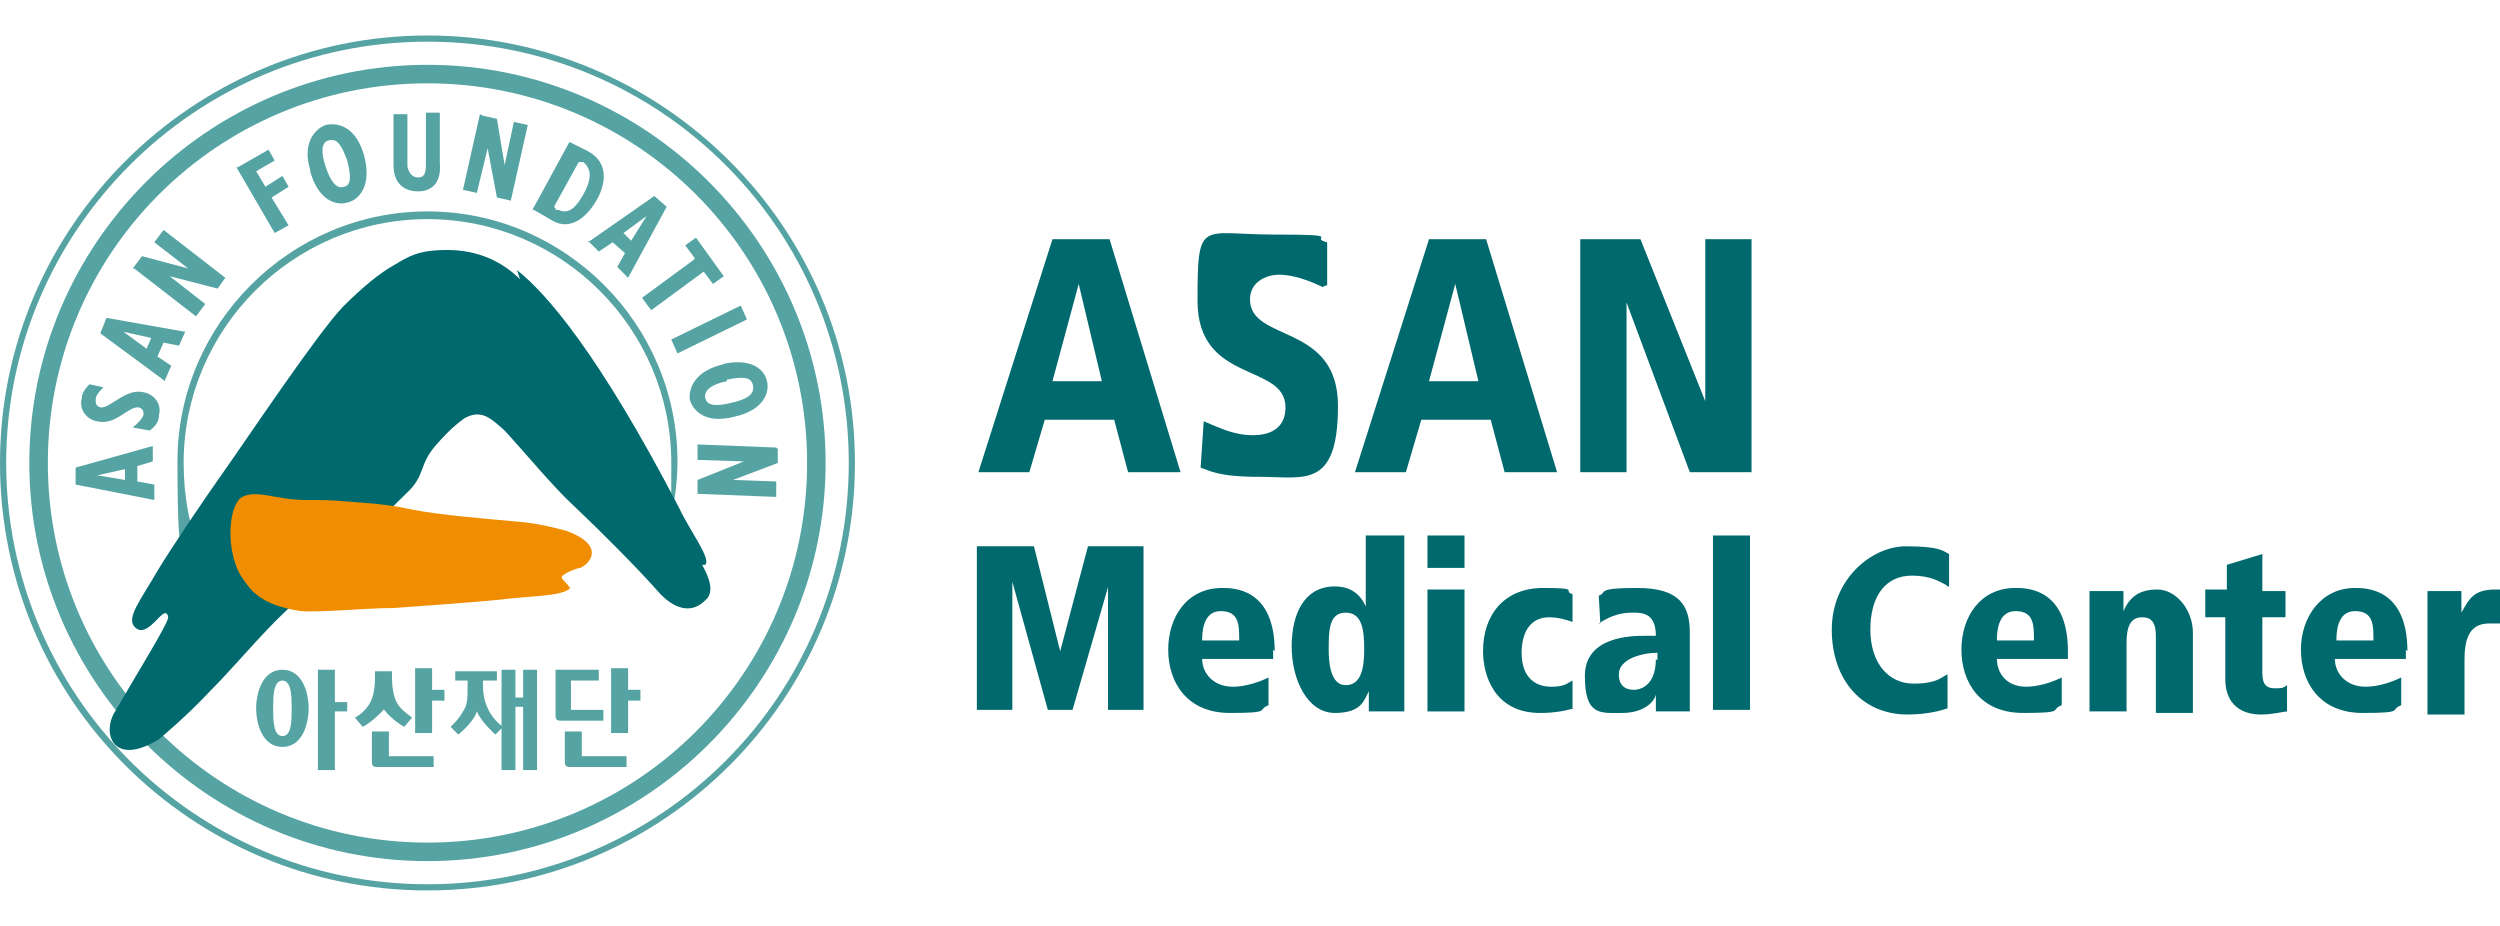 <?xml version="1.0" encoding="UTF-8"?>
<svg id="_레이어_1" xmlns="http://www.w3.org/2000/svg" version="1.1" viewBox="0 0 162 60">
  <!-- Generator: Adobe Illustrator 30.0.0, SVG Export Plug-In . SVG Version: 2.1.1 Build 123)  -->
  <defs>
    <style>
      .st0 {
        fill: #55a3a3;
      }

      .st1 {
        fill: #f18d00;
      }

      .st2 {
        fill: #00696d;
      }
    </style>
  </defs>
  <g id="_레이어_2-2">
    <g id="_레이어_1-2">
      <g>
        <g>
          <g>
            <path class="st0" d="M0,30c0,15.3,12.4,27.7,27.7,27.7s27.7-12.4,27.7-27.7S42.9,2.3,27.7,2.3,0,14.7,0,30ZM.4,30C.4,15,12.6,2.7,27.7,2.7s27.3,12.2,27.3,27.3-12.2,27.3-27.3,27.3S.4,45,.4,30Z"/>
            <path class="st0" d="M1.9,30c0,14.2,11.6,25.8,25.8,25.8s25.8-11.6,25.8-25.8S41.9,4.2,27.7,4.2,1.9,15.8,1.9,30ZM3.1,30C3.1,16.4,14.1,5.4,27.7,5.4s24.6,11,24.6,24.6-11,24.6-24.6,24.6S3.1,43.6,3.1,30Z"/>
            <path class="st0" d="M13.1,36.2c-.8-1.9-1.2-4-1.2-6.2,0-8.7,7.1-15.8,15.8-15.8s15.8,7.1,15.8,15.8-.1,2.5-.4,3.6l.3.3c.3-1.3.5-2.6.5-4,0-8.9-7.3-16.2-16.2-16.2s-16.2,7.3-16.2,16.2.5,4.4,1.3,6.3h.4c0-.1,0-.1,0-.1h0Z"/>
            <g>
              <path class="st0" d="M33.9,49.9v-4.1h-.5v4.1h-.9v-6.5h.9v1.8h.5v-1.8h.9v6.5h-.9Z"/>
              <path class="st0" d="M41.5,45.4h-.8v2.1h-1.1v-4.2h1.1v1.4h.8v.7Z"/>
              <path class="st0" d="M28.8,45.4h-.8v2.1h-1.1v-4.2h1.1v1.4h.8v.7Z"/>
              <path class="st0" d="M22.5,46.1h-.8v3.8h-1.1v-6.5h1.1v2.1h.8s0,.7,0,.7Z"/>
              <path class="st0" d="M18.9,45.9c0,.8,0,1.8-.6,1.8s-.6-1.1-.6-1.8,0-1.8.6-1.8.6,1.1.6,1.8ZM18.3,43.4c-1.3,0-1.7,1.5-1.7,2.5s.4,2.5,1.7,2.5,1.7-1.5,1.7-2.5-.4-2.5-1.7-2.5Z"/>
              <path class="st0" d="M24.8,45.8h0c0,.2.8,1,1.4,1.3h0l.5-.6c-.4-.3-.8-.6-1-1-.2-.4-.3-1-.3-1.6v-.4h-1.1v.4c0,.7-.1,1.2-.3,1.6-.2.4-.6.8-1,1l.5.6h0c.6-.3,1.4-1.1,1.5-1.3h0Z"/>
              <path class="st0" d="M30.9,46.1c.3.7,1.1,1.4,1.2,1.5l.5-.5c-.3-.2-.6-.5-.9-1-.2-.4-.4-.9-.4-1.6v-.4h.9v-.6h-2.7v.6h.8v.4c0,.7,0,1.2-.3,1.6-.2.4-.5.7-.8,1l.5.5c0,0,1-.8,1.2-1.5h0Z"/>
              <path class="st0" d="M24.4,49.7c-.2,0-.3-.1-.3-.3v-2h1.1v1.6h2.9v.7h-3.7,0Z"/>
              <path class="st0" d="M36.9,49.7c-.2,0-.3-.1-.3-.3v-2h1.1v1.6h2.9v.7h-3.7Z"/>
              <path class="st0" d="M36,43.4v3c0,.2.1.3.3.3h2.8v-.7h-2.1v-1.9h1.8v-.7h-2.8Z"/>
            </g>
            <g>
              <path class="st0" d="M8.1,31.1l-1.8-.3h0s1.8-.4,1.8-.4v.7ZM10,32.4v-1s-1.1-.2-1.1-.2v-1s1-.3,1-.3v-1s-5,1.4-5,1.4v1.1s5.1,1,5.1,1h0Z"/>
              <path class="st0" d="M8.6,27.7c.5-.4.6-.6.7-.8,0-.2,0-.4-.3-.5-.7-.1-1.5,1.2-2.7.9-.7-.1-1.2-.8-1-1.5,0-.3.2-.6.5-.9l.9.2c-.4.4-.5.6-.5.8,0,.2,0,.4.3.5.6.1,1.6-1.2,2.7-1,.8.1,1.3.8,1.1,1.5,0,.4-.2.7-.6,1l-1.1-.2h0Z"/>
              <path class="st0" d="M9.5,22.6l-1.5-1.1h0l1.8.4-.3.7h0ZM10.7,24.6l.4-.9-.9-.6.4-.9,1,.2.4-.9-5.1-.9-.4,1,4.2,3.1h0Z"/>
              <path class="st0" d="M8.6,17.4l.6-.8,3,.8h0s-2.2-1.7-2.2-1.7l.6-.8,4,3.1-.5.7-3.1-.8h0s2.3,1.8,2.3,1.8l-.6.8-4-3.1h0Z"/>
              <g>
                <path class="st0" d="M15.3,10.9l2.1-1.2.4.7-1.2.7.6,1,1.1-.7.4.7-1.1.7,1.1,1.8-.9.5-2.5-4.3h0Z"/>
                <path class="st0" d="M21.1,10.8c-.3-.9-.3-1.6.2-1.7.6-.2.9.5,1.2,1.3.3,1.2.2,1.6-.2,1.7-.5.2-.9-.4-1.2-1.3h0ZM20.1,11.1c.5,1.8,1.6,2.3,2.5,2,.7-.2,1.5-1.1,1-3-.5-1.8-1.6-2.2-2.5-2-.8.3-1.5,1.3-1,2.9Z"/>
                <path class="st0" d="M26.4,7.3v3.5c.1.4.3.7.7.7.4,0,.5-.3.5-.8v-3.4c0,0,.9,0,.9,0v3.3c.1,1.1-.4,1.8-1.4,1.8-.9,0-1.6-.5-1.6-1.7v-3.3c0,0,.9,0,.9,0h0Z"/>
                <path class="st0" d="M31.3,7.5l.9.2.5,3h0l.6-2.8.9.2-1.1,4.9-.9-.2-.6-3.2h0l-.7,2.9-.9-.2,1.1-4.9h0,0Z"/>
                <path class="st0" d="M35.9,13.4l1.6-2.9h.3c.6.5.5,1.2,0,2.1-.5.9-1,1.3-1.6,1h-.2c0-.1,0-.1,0-.1ZM34.6,13.6l1.2.7c1.2.7,2.3-.3,2.9-1.4.6-1.1.7-2.4-.6-3.1l-1.2-.6-2.4,4.4h0Z"/>
                <path class="st0" d="M40.4,15.1l1.5-1.1h0l-1,1.6-.5-.5h0ZM38.1,15.6l.7.7.9-.6.8.7-.5.9.7.7,2.5-4.6-.8-.7-4.3,3h0Z"/>
                <path class="st0" d="M45,16.7l-.6-.8.7-.5,1.8,2.5-.7.5-.6-.8-3.4,2.5-.6-.8s3.4-2.5,3.4-2.5Z"/>
                <path class="st0" d="M48,19.8l.4.9-4.5,2.2-.4-.9,4.5-2.2Z"/>
                <path class="st0" d="M47.1,24.6c1-.2,1.6-.2,1.7.4.1.6-.5.9-1.4,1.1-1.2.3-1.6.1-1.7-.3-.1-.5.4-.9,1.4-1.1ZM46.9,23.6c-1.8.4-2.3,1.5-2.2,2.3.2.7,1,1.6,2.9,1.1,1.8-.4,2.3-1.5,2.1-2.3-.2-.9-1.2-1.5-2.9-1.1h0Z"/>
                <path class="st0" d="M50.4,29.1v.9s-2.9,1.1-2.9,1.1h0s2.8.1,2.8.1v1s-5.1-.2-5.1-.2v-.9s3-1.2,3-1.2h0s-3-.1-3-.1v-1s5.1.2,5.1.2c0,0,0,0,0,0Z"/>
              </g>
            </g>
          </g>
          <path class="st2" d="M33.7,18.1c-1.2-1.2-2.8-1.9-4.7-1.9s-2.5.4-3.5,1h0c-.9.5-2,1.4-3.3,2.7-1.7,1.8-6.1,8.4-7.8,10.8-1.2,1.7-3.3,4.8-4.2,6.3-1.1,1.9-2,3-1.5,3.6.9,1,2-1.7,2.2-.6,0,.4-2,3.6-3.5,6.2-.8,1.4,0,3.5,2.9,1.7,0,0,1.7-1.4,3.2-3,2.1-2.1,4-4.6,6.5-6.6,1.8-1.4,4.5-4.6,6.3-6.3,1.3-1.2.8-1.8,1.9-3.1.6-.7,1.2-1.3,1.9-1.8,1.1-.6,1.7,0,2.6.8,1.2,1.3,3.2,3.7,4.4,4.8,1.7,1.6,4.2,4.1,5.7,5.8.2.2,1.6,1.7,2.9.4.6-.5.3-1.4-.2-2.3h0s0,0,.2,0h0c.4-.4-1-2.2-1.7-3.7-5.2-10-8.6-13.9-10.5-15.4"/>
          <path class="st1" d="M37,38c-.2.6-2.2.6-4.1.8-1.6.2-6.1.5-7.4.6-1.8,0-4.7.3-6,.2-2.7-.4-3.3-1.4-3.9-2.3-1-1.7-.8-4.6.1-5.1,1-.5,2.1.2,4.2.2.9,0,1.6,0,2.6.1,1.4.1,2.8.2,4.1.5,2,.4,4.8.6,6.9.8,1.5.1,3.2.6,3.2.6,2.5.9,1.6,2.1.9,2.4-.2,0-1.2.4-1.2.6s.5.5.5.7h0,0Z"/>
        </g>
        <g>
          <path class="st2" d="M71.9,37.7h0l-2.4,8.3h-1.6l-2.3-8.3h0v8.3h-2.3v-10.6h3.7l1.7,6.8h0l1.8-6.8h3.6v10.6h-2.3v-8.3h0Z"/>
          <path class="st2" d="M77.9,41.5c0-.4,0-1.9,1.2-1.9s1.2.9,1.2,1.9h-2.5ZM82.6,42.2c0-4.1-2.7-4.1-3.4-4.1-2.3,0-3.5,1.9-3.5,4s1.2,4.1,4,4.1,1.7-.2,2.5-.5v-1.8c-.6.3-1.5.6-2.3.6-1.3,0-2-.9-2-1.8h4.6v-.6s0,0,0,0Z"/>
          <path class="st2" d="M86.1,42.1c0-1.2,0-2.4,1.1-2.4s1.2,1.2,1.2,2.4-.2,2.3-1.2,2.3-1.1-1.5-1.1-2.3ZM90.9,34.7h-2.4v4.6h0c-.3-.7-.9-1.3-2-1.3-2,0-2.8,1.8-2.8,3.9s1,4.3,2.8,4.3,1.9-.9,2.2-1.4h0c0,.5,0,1,0,1.3h2.3c0-.4,0-.8,0-1.8v-9.6h0Z"/>
          <path class="st2" d="M92.5,38.2h2.4v7.9h-2.4v-7.9ZM92.5,34.7h2.4v2.1h-2.4v-2.1Z"/>
          <path class="st2" d="M102,45.9c-.7.2-1.4.3-2.2.3-3,0-3.7-2.5-3.7-4,0-2.4,1.4-4.1,3.9-4.1s1.2.2,1.9.4v1.8c-.6-.2-1-.3-1.5-.3-1.8,0-1.8,2-1.8,2.3,0,1.7,1,2.2,1.9,2.2s1-.2,1.4-.4v1.8h0,0Z"/>
          <path class="st2" d="M107.3,42.7c0,1.9-1.2,2-1.4,2s-1,0-1-1,1.5-1.4,2.5-1.4v.5h0ZM103.6,40.4c.9-.6,1.6-.7,2.2-.7s1.5,0,1.5,1.5h-.7c-.8,0-3.9,0-3.9,2.6s1,2.4,2.4,2.4,2.1-.7,2.2-1.2h0v1.1h2.2c0-.5,0-1.1,0-2.2v-2.9c0-1.7-.6-2.9-3.4-2.9s-1.9.3-2.5.5c0,0,.1,1.8.1,1.8Z"/>
          <path class="st2" d="M111,34.7h2.4v11.3h-2.4v-11.3Z"/>
          <path class="st2" d="M126.1,37.9c-.4-.2-1-.6-2.2-.6-1.7,0-2.7,1.3-2.7,3.5s1.2,3.5,2.8,3.5,1.9-.5,2.2-.6v2.2c-.3.1-1.2.4-2.6.4-2.9,0-4.9-2.2-4.9-5.5s2.6-5.4,4.8-5.4,2.4.3,2.8.5v2.1h-.1Z"/>
          <path class="st2" d="M129.4,41.5c0-.4,0-1.9,1.2-1.9s1.2.9,1.2,1.9h-2.5,0ZM134,42.2c0-4.1-2.7-4.1-3.4-4.1-2.3,0-3.5,1.9-3.5,4s1.2,4.1,4,4.1,1.7-.2,2.5-.5v-1.8c-.6.3-1.5.6-2.3.6-1.3,0-1.9-.9-1.9-1.8h4.6v-.6Z"/>
          <path class="st2" d="M139.7,41.2c0-1-.4-1.2-.9-1.2-.8,0-1,.7-1,1.7v4.4h-2.4v-6.2c0-.8,0-1.2,0-1.6h2.2c0,.4,0,.8,0,1.3h0c.4-.9,1-1.4,2.2-1.4s2.3,1.3,2.3,2.8v5.2h-2.4v-4.9h0Z"/>
          <path class="st2" d="M142.9,38.2h1.4v-1.6l2.3-.7v2.4h1.5v1.7h-1.5v3.6c0,.8.3,1,.8,1s.5,0,.8-.2v1.7c-.2,0-.9.2-1.7.2-1.2,0-2.3-.6-2.3-2.3v-4h-1.3v-1.7h0Z"/>
          <path class="st2" d="M151.4,41.5c0-.4,0-1.9,1.2-1.9s1.2.9,1.2,1.9h-2.5ZM156,42.2c0-4.1-2.7-4.1-3.4-4.1-2.2,0-3.5,1.9-3.5,4s1.2,4.1,4,4.1,1.7-.2,2.5-.5v-1.8c-.6.3-1.5.6-2.3.6-1.3,0-2-.9-2-1.8h4.6v-.6h0Z"/>
          <path class="st2" d="M157.3,39.9c0-.8,0-1.2,0-1.6h2.2c0,.5,0,1,0,1.4h0c.5-.9.8-1.5,2.2-1.5h.4v2.2c-.3,0-.5,0-.8,0-1.4,0-1.6,1.2-1.6,2.4v3.5h-2.4v-6.2h0Z"/>
        </g>
      </g>
    </g>
    <path class="st2" d="M71.4,24.7h-3.2l1.7-6.3h0l1.5,6.3h0ZM73,30.6h3.5l-4.6-15.1h-3.7l-4.8,15.1h3.3l1-3.4h4.5s.9,3.4.9,3.4Z"/>
    <path class="st2" d="M85.7,18.6c-.8-.4-1.9-.8-2.8-.8s-1.9.5-1.9,1.6c0,2.8,5.7,1.5,5.7,6.9s-2.2,4.6-5,4.6-3.3-.4-3.9-.6l.2-3c1,.4,1.9.9,3.2.9s2.1-.6,2.1-1.8c0-2.9-5.7-1.5-5.7-6.9s.2-4.3,5-4.3,2.1.2,3.4.5v2.8c-.1,0-.1,0-.1,0Z"/>
    <path class="st2" d="M95.8,24.7h-3.2l1.7-6.3h0l1.5,6.3h0ZM97.4,30.6h3.5l-4.6-15.1h-3.7l-4.8,15.1h3.3l1-3.4h4.5l.9,3.4h0Z"/>
    <path class="st2" d="M102.3,15.5h4l4.2,10.5h0v-10.5h3v15.1h-4l-4.1-11h0v11h-3v-15.1Z"/>
  </g>
</svg>